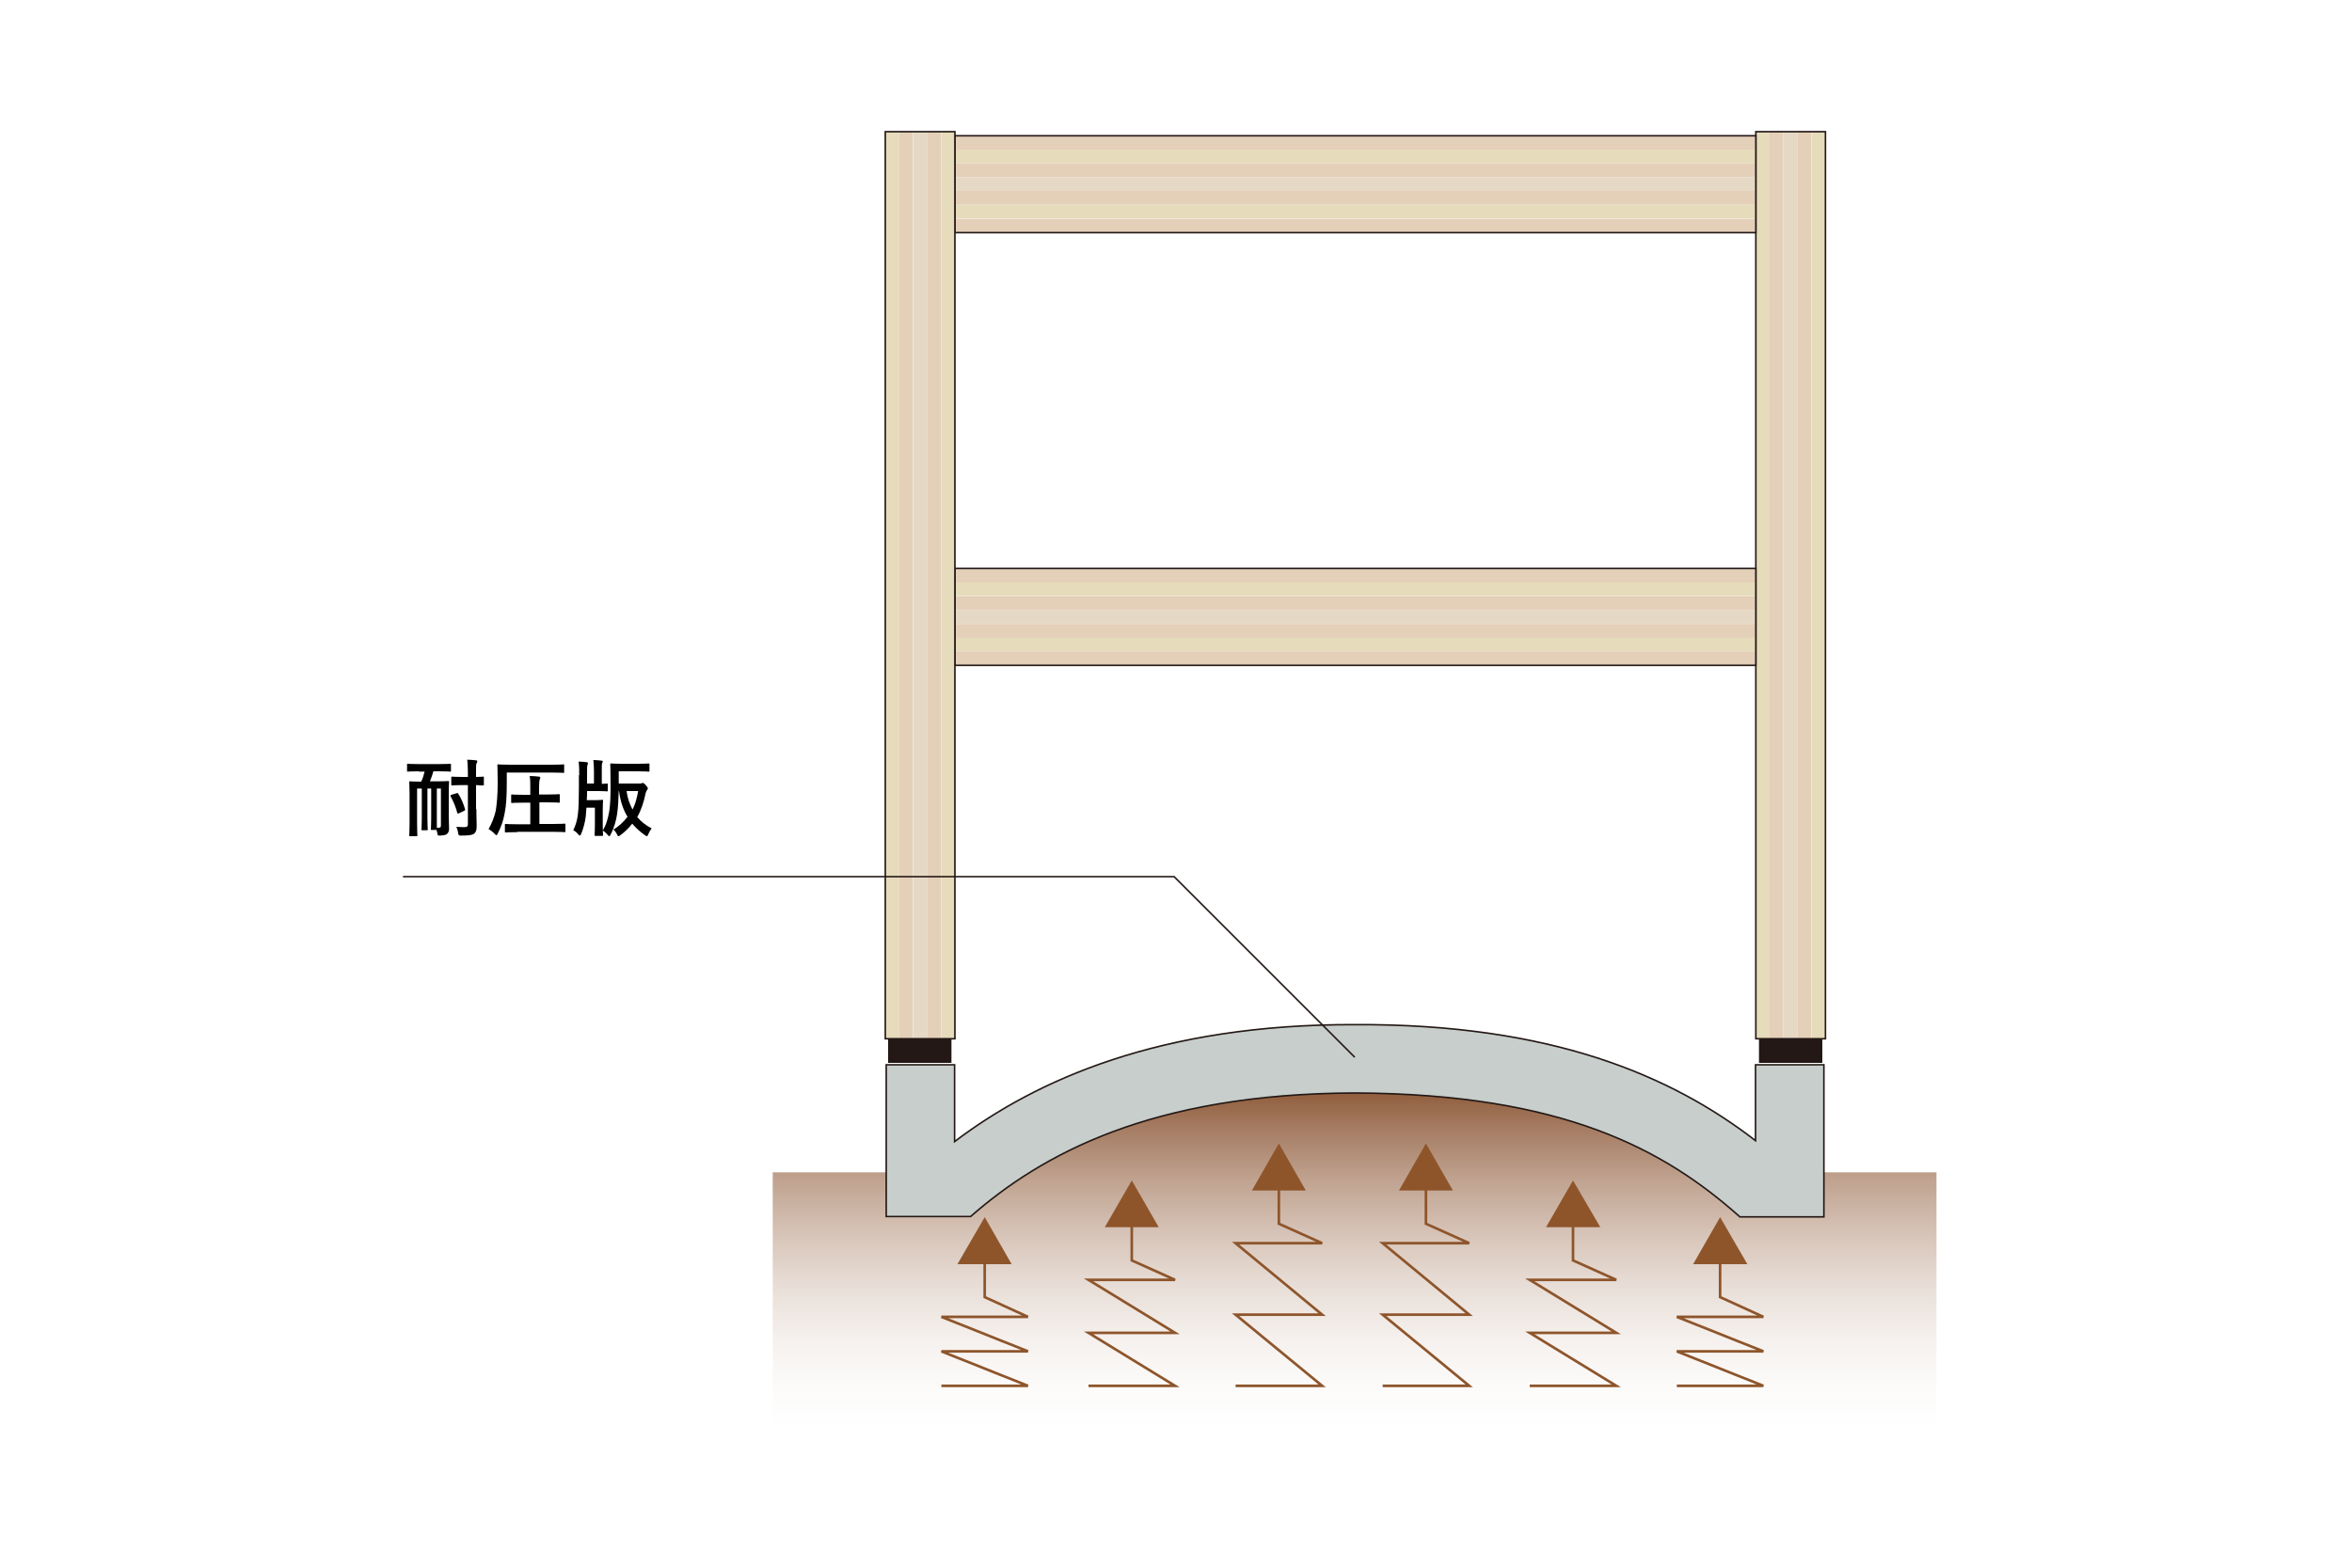 <?xml version="1.0" encoding="utf-8"?>
<!-- Generator: Adobe Illustrator 22.0.1, SVG Export Plug-In . SVG Version: 6.00 Build 0)  -->
<svg version="1.1" id="レイヤー_1" xmlns="http://www.w3.org/2000/svg" xmlns:xlink="http://www.w3.org/1999/xlink" x="0px"
	 y="0px" viewBox="0 0 750 500" style="enable-background:new 0 0 750 500;" xml:space="preserve">
<style type="text/css">
	.st0{fill:#FFFFFF;}
	.st1{fill:url(#SVGID_1_);}
	.st2{fill:#E5D9C5;}
	.st3{fill:#E6DBBA;}
	.st4{fill:#E4CFB9;}
	.st5{fill:none;stroke:#231815;stroke-width:0.5;stroke-miterlimit:10;}
	.st6{fill:#231815;}
	.st7{fill:#C7CECB;stroke:#231815;stroke-width:0.5;stroke-miterlimit:10;}
	.st8{fill:#8E552B;}
	.st9{fill:none;stroke:#8E552B;stroke-width:0.833;}
	.st10{fill:none;stroke:#231815;stroke-width:0.5;stroke-miterlimit:10;}
</style>
<rect class="st0" width="750" height="500"/>
<g>
	<g>
		<linearGradient id="SVGID_1_" gradientUnits="userSpaceOnUse" x1="431.956" y1="456.135" x2="431.956" y2="338.88">
			<stop  offset="0" style="stop-color:#FFFFFF"/>
			<stop  offset="0.12" style="stop-color:#FCFBFA"/>
			<stop  offset="0.252" style="stop-color:#F5F0ED"/>
			<stop  offset="0.391" style="stop-color:#E8DED7"/>
			<stop  offset="0.533" style="stop-color:#D7C4B8"/>
			<stop  offset="0.679" style="stop-color:#C0A390"/>
			<stop  offset="0.828" style="stop-color:#A47A60"/>
			<stop  offset="0.976" style="stop-color:#844B27"/>
			<stop  offset="1" style="stop-color:#7E431D"/>
		</linearGradient>
		<polygon class="st1" points="617.5,458.1 246.4,458.1 246.4,373.9 313.3,373.9 352.1,347.7 432.1,337.9 505.8,346.7 552.3,373.9 
			617.5,373.9 		"/>
		<g>
			<rect x="568.8" y="42" class="st2" width="4.4" height="289.3"/>
			<rect x="559.9" y="42" class="st3" width="4.4" height="289.3"/>
			<rect x="564.3" y="42" class="st4" width="4.4" height="289.3"/>
			<rect x="577.7" y="42" class="st3" width="4.4" height="289.3"/>
			<rect x="573.2" y="42" class="st4" width="4.4" height="289.3"/>
			<rect x="559.9" y="42" class="st5" width="22.2" height="289.3"/>
			<rect x="304.5" y="199" class="st4" width="255.4" height="4.4"/>
			<rect x="304.5" y="203.4" class="st3" width="255.4" height="4.4"/>
			<rect x="304.5" y="194.6" class="st2" width="255.4" height="4.4"/>
			<rect x="304.5" y="207.8" class="st4" width="255.4" height="4.4"/>
			<rect x="304.5" y="190.2" class="st4" width="255.4" height="4.4"/>
			<rect x="304.5" y="185.7" class="st3" width="255.4" height="4.4"/>
			<rect x="304.5" y="181.3" class="st4" width="255.4" height="4.4"/>
			<rect x="304.5" y="181.3" class="st5" width="255.4" height="30.9"/>
			<rect x="304.5" y="60.9" class="st4" width="255.4" height="4.4"/>
			<rect x="304.5" y="65.3" class="st3" width="255.4" height="4.4"/>
			<rect x="304.5" y="56.5" class="st2" width="255.4" height="4.4"/>
			<rect x="304.5" y="69.8" class="st4" width="255.4" height="4.4"/>
			<rect x="304.5" y="52.1" class="st4" width="255.4" height="4.4"/>
			<rect x="304.5" y="47.7" class="st3" width="255.4" height="4.4"/>
			<rect x="304.5" y="43.3" class="st4" width="255.4" height="4.4"/>
			<rect x="304.5" y="43.3" class="st5" width="255.4" height="30.9"/>
			<rect x="291.2" y="42" class="st2" width="4.4" height="289.3"/>
			<rect x="282.3" y="42" class="st3" width="4.4" height="289.3"/>
			<rect x="286.7" y="42" class="st4" width="4.4" height="289.3"/>
			<rect x="300.1" y="42" class="st3" width="4.4" height="289.3"/>
			<rect x="295.6" y="42" class="st4" width="4.4" height="289.3"/>
			<rect x="282.3" y="42" class="st5" width="22.2" height="289.3"/>
			<rect x="283.2" y="331.3" class="st6" width="20.2" height="7.7"/>
			<rect x="560.9" y="331.3" class="st6" width="20.2" height="7.7"/>
		</g>
		<g>
			<path class="st7" d="M432.1,348.6c66.5,0.3,98.7,18.1,122.7,39.5h26.8v-48.5h-21.8v24.2c-26.8-20.7-65.1-37.3-127.7-37
				c-62-0.2-101.7,17.6-127.7,37.3v-24.5h-21.8V388h26.9C331.9,368.4,366.7,348.8,432.1,348.6z"/>
		</g>
		<g>
			<polygon class="st8" points="316.6,403.2 322.6,403.2 314,388.2 305.3,403.2 311.4,403.2 			"/>
			<polyline class="st9" points="314,394.4 314,413.7 327.8,420 300.2,420 327.8,431 300.2,431 327.8,442 300.2,442 			"/>
		</g>
		<g>
			<polygon class="st8" points="363.5,391.4 369.5,391.4 360.9,376.5 352.3,391.4 358.3,391.4 			"/>
			<polyline class="st9" points="360.9,382.7 360.9,402 374.7,408.2 347.1,408.2 374.7,425.1 347.1,425.1 374.7,442 347.1,442 			
				"/>
		</g>
		<g>
			<polygon class="st8" points="410.4,379.7 416.4,379.7 407.8,364.7 399.2,379.7 405.2,379.7 			"/>
			<polyline class="st9" points="407.8,371 407.8,390.3 421.6,396.5 394,396.5 421.6,419.3 394,419.3 421.6,442 394,442 			"/>
		</g>
		<g>
			<polygon class="st8" points="457.3,379.7 463.3,379.7 454.7,364.7 446.1,379.7 452.1,379.7 			"/>
			<polyline class="st9" points="454.7,371 454.7,390.3 468.5,396.5 440.9,396.5 468.5,419.3 440.9,419.3 468.5,442 440.9,442 			
				"/>
		</g>
		<g>
			<polygon class="st8" points="504.2,391.4 510.3,391.4 501.6,376.5 493,391.4 499,391.4 			"/>
			<polyline class="st9" points="501.6,382.7 501.6,402 515.4,408.2 487.8,408.2 515.4,425.1 487.8,425.1 515.4,442 487.8,442 			
				"/>
		</g>
		<g>
			<polygon class="st8" points="551.1,403.2 557.2,403.2 548.5,388.2 539.9,403.2 545.9,403.2 			"/>
			<polyline class="st9" points="548.5,394.4 548.5,413.7 562.3,420 534.7,420 562.3,431 534.7,431 562.3,442 534.7,442 			"/>
		</g>
	</g>
	<polyline class="st10" points="432,337.2 374.4,279.6 128.5,279.6 	"/>
</g>
<g>
	<path d="M133.5,246c-2.4,0-3.3,0.1-3.4,0.1c-0.3,0-0.3,0-0.3-0.3v-1.9c0-0.3,0-0.3,0.3-0.3c0.1,0,1,0.1,3.4,0.1h6.6
		c2.5,0,3.3-0.1,3.4-0.1c0.3,0,0.3,0,0.3,0.3v1.9c0,0.3,0,0.3-0.3,0.3c-0.1,0-1-0.1-3.4-0.1h-1.9c-0.3,1.1-0.7,2.2-1.1,3.2h2.5
		c2.3,0,3.1-0.1,3.3-0.1c0.3,0,0.3,0,0.3,0.3c0,0.2-0.1,1.4-0.1,3.9v6.4c0,2.2,0.1,3.5,0.1,4.6c0,0.8-0.2,1.3-0.7,1.7
		c-0.3,0.3-0.9,0.4-2.1,0.5c-0.7,0-0.9,0-0.9-0.6c-0.1-0.5-0.2-0.9-0.3-1.2h-1.5c-0.3,0-0.3,0-0.3-0.3c0-0.2,0.1-1.3,0.1-3.4v-9.5
		h-1.2v9.6c0,2.1,0.1,3.2,0.1,3.4c0,0.3,0,0.3-0.3,0.3h-1.4c-0.3,0-0.3,0-0.3-0.3c0-0.2,0.1-1.3,0.1-3.4v-9.6H133v11.3
		c0,2.3,0.1,3.4,0.1,3.6c0,0.2,0,0.3-0.3,0.3h-2c-0.3,0-0.3,0-0.3-0.3c0-0.2,0.1-1.3,0.1-3.7v-9.4c0-2.5-0.1-3.6-0.1-3.8
		c0-0.3,0-0.3,0.3-0.3c0.2,0,1,0.1,3.3,0.1h0.2c0.5-1,0.8-2,1.1-3.2H133.5z M139.9,264c0.5,0,0.7-0.2,0.7-0.7v-11.8h-1.3v9.5
		c0,1.5,0,2.5,0,3H139.9z M145.6,253c0.3-0.1,0.4-0.1,0.5,0.1c0.9,1.4,1.7,3.2,2.2,5c0.1,0.3,0,0.3-0.3,0.5l-1.7,0.8
		c-0.3,0.2-0.4,0.1-0.5-0.2c-0.4-1.6-1.2-3.6-2.1-5.2c-0.1-0.2-0.1-0.3,0.2-0.5L145.6,253z M151.9,258c0,1.9,0.1,3.9,0.1,5.4
		c0,1.4-0.2,1.9-0.8,2.5c-0.6,0.4-1.5,0.6-4.1,0.6c-0.8,0-0.8,0-1-0.7c-0.1-0.9-0.3-1.5-0.6-2.1c1,0.1,1.9,0.1,2.7,0.1
		c0.7,0,1-0.2,1-0.9v-12.5h-1.9c-2.2,0-2.9,0.1-3.1,0.1c-0.3,0-0.3,0-0.3-0.3v-2.2c0-0.2,0-0.3,0.3-0.3c0.2,0,0.9,0.1,3.1,0.1h1.9
		v-1.7c0-1.7-0.1-2.6-0.2-3.8c1,0,1.9,0.1,2.8,0.2c0.3,0,0.4,0.1,0.4,0.3c0,0.2-0.1,0.4-0.2,0.6c-0.2,0.3-0.2,0.9-0.2,2.7v1.7
		c1.5,0,2.1-0.1,2.2-0.1c0.3,0,0.3,0,0.3,0.3v2.2c0,0.3,0,0.3-0.3,0.3c-0.1,0-0.7,0-2.2-0.1V258z"/>
	<path d="M161.6,249.8c0,4.3-0.2,7.3-0.7,9.7c-0.4,2.3-1.2,4.4-2.2,6.4c-0.2,0.3-0.3,0.5-0.4,0.5c-0.1,0-0.2-0.1-0.5-0.4
		c-0.7-0.7-1.5-1.3-2-1.6c1-1.7,1.8-3.7,2.3-5.9c0.3-2,0.6-4.8,0.6-8.7c0-3.8-0.1-5.5-0.1-5.7c0-0.3,0-0.3,0.3-0.3
		c0.2,0,1.1,0.1,3.6,0.1H176c2.5,0,3.4-0.1,3.6-0.1c0.3,0,0.3,0,0.3,0.3v2.1c0,0.3,0,0.3-0.3,0.3c-0.2,0-1-0.1-3.6-0.1h-14.4V249.8z
		 M165,265.4c-2.6,0-3.5,0.1-3.7,0.1c-0.3,0-0.3,0-0.3-0.3v-2.1c0-0.3,0-0.3,0.3-0.3c0.1,0,1.1,0.1,3.7,0.1h4.1V256h-2.2
		c-2.6,0-3.4,0.1-3.6,0.1c-0.3,0-0.3,0-0.3-0.3v-2.1c0-0.3,0-0.3,0.3-0.3c0.2,0,1,0.1,3.6,0.1h2.2v-2.5c0-1.6,0-2.4-0.2-3.5
		c1.1,0,2.1,0.1,3,0.2c0.2,0,0.4,0.2,0.4,0.3c0,0.2-0.1,0.4-0.2,0.6c-0.1,0.3-0.2,0.9-0.2,2.3v2.5h2.7c2.6,0,3.5-0.1,3.6-0.1
		c0.3,0,0.3,0,0.3,0.3v2.1c0,0.3,0,0.3-0.3,0.3c-0.2,0-1-0.1-3.6-0.1H172v6.9h4.3c2.6,0,3.5-0.1,3.7-0.1c0.3,0,0.3,0,0.3,0.3v2.1
		c0,0.3,0,0.3-0.3,0.3c-0.1,0-1-0.1-3.7-0.1H165z"/>
	<path d="M184.7,247.2c0-1.7,0-2.9-0.2-4.3c1,0,1.7,0.1,2.6,0.2c0.2,0,0.4,0.1,0.4,0.3c0,0.2-0.2,0.5-0.2,0.7
		c-0.1,0.4-0.1,0.9-0.1,3.1v2.7h2.2v-4.1c0-1.5-0.1-2.5-0.2-3.4c1,0,1.7,0.1,2.6,0.2c0.3,0,0.4,0.1,0.4,0.3c0,0.2-0.1,0.3-0.2,0.6
		c-0.1,0.2-0.1,0.7-0.1,2v4.5c1.1,0,1.5-0.1,1.6-0.1c0.3,0,0.3,0,0.3,0.3v1.9c0,0.3,0,0.3-0.3,0.3c-0.2,0-0.8-0.1-2.7-0.1h-3.6
		c0,1,0,2-0.1,2.9h2.9c1.3,0,1.8-0.1,2-0.1c0.3,0,0.3,0,0.3,0.3c0,0.2-0.1,0.9-0.1,2.8v5c0,2.1,0.1,3,0.1,3.1c0,0.2,0,0.3-0.3,0.3
		h-2.1c-0.3,0-0.3,0-0.3-0.3c0-0.2,0.1-1.1,0.1-3.1v-5.6H187l-0.2,2.7c-0.3,2.3-0.8,4-1.5,5.7c-0.2,0.4-0.3,0.5-0.4,0.5
		s-0.3-0.1-0.5-0.4c-0.5-0.6-1-1-1.6-1.3c0.7-1.4,1.3-3.2,1.5-5.3c0.2-1.6,0.3-4.3,0.3-8.2V247.2z M204.1,249.9c0.3,0,0.4,0,0.5-0.1
		c0.1-0.1,0.2-0.1,0.3-0.1c0.2,0,0.5,0.1,1.1,0.8c0.5,0.6,0.6,0.8,0.6,0.9s-0.1,0.3-0.2,0.5c-0.2,0.2-0.3,0.4-0.5,1
		c-0.6,2.9-1.4,5.4-2.7,7.7c1.3,1.5,2.8,2.7,4.6,3.6c-0.4,0.5-0.8,1.2-1.1,1.9c-0.2,0.5-0.3,0.6-0.4,0.6c-0.1,0-0.3-0.1-0.6-0.3
		c-1.6-1.1-2.9-2.3-4.1-3.7c-1,1.3-2.3,2.6-3.8,3.7c-0.3,0.2-0.5,0.3-0.6,0.3c-0.2,0-0.2-0.1-0.4-0.5c-0.4-0.8-0.7-1.2-1.2-1.6
		c1.8-1.1,3.3-2.5,4.5-4.1c-1.4-2.3-2.3-5-2.7-8.2h-0.1c-0.1,2.8-0.2,5.2-0.5,7.2c-0.3,2.1-0.9,4.4-2.1,6.7
		c-0.2,0.4-0.3,0.5-0.4,0.5c-0.1,0-0.3-0.1-0.5-0.4c-0.6-0.7-1.2-1.2-1.6-1.4c1.1-1.8,1.7-3.9,2.1-6.3c0.3-2,0.4-4.5,0.4-8.1
		c0-4.5-0.1-6.5-0.1-6.7c0-0.3,0-0.3,0.3-0.3c0.2,0,1,0.1,3.3,0.1h5.3c2.3,0,3.1-0.1,3.3-0.1c0.2,0,0.3,0,0.3,0.3v2
		c0,0.3,0,0.3-0.3,0.3c-0.2,0-1-0.1-3.3-0.1h-6.2v3.9H204.1z M199.8,252.3c0.3,2.3,1,4.2,1.9,5.9c0.9-1.7,1.4-3.7,1.8-5.9H199.8z"/>
</g>
</svg>

